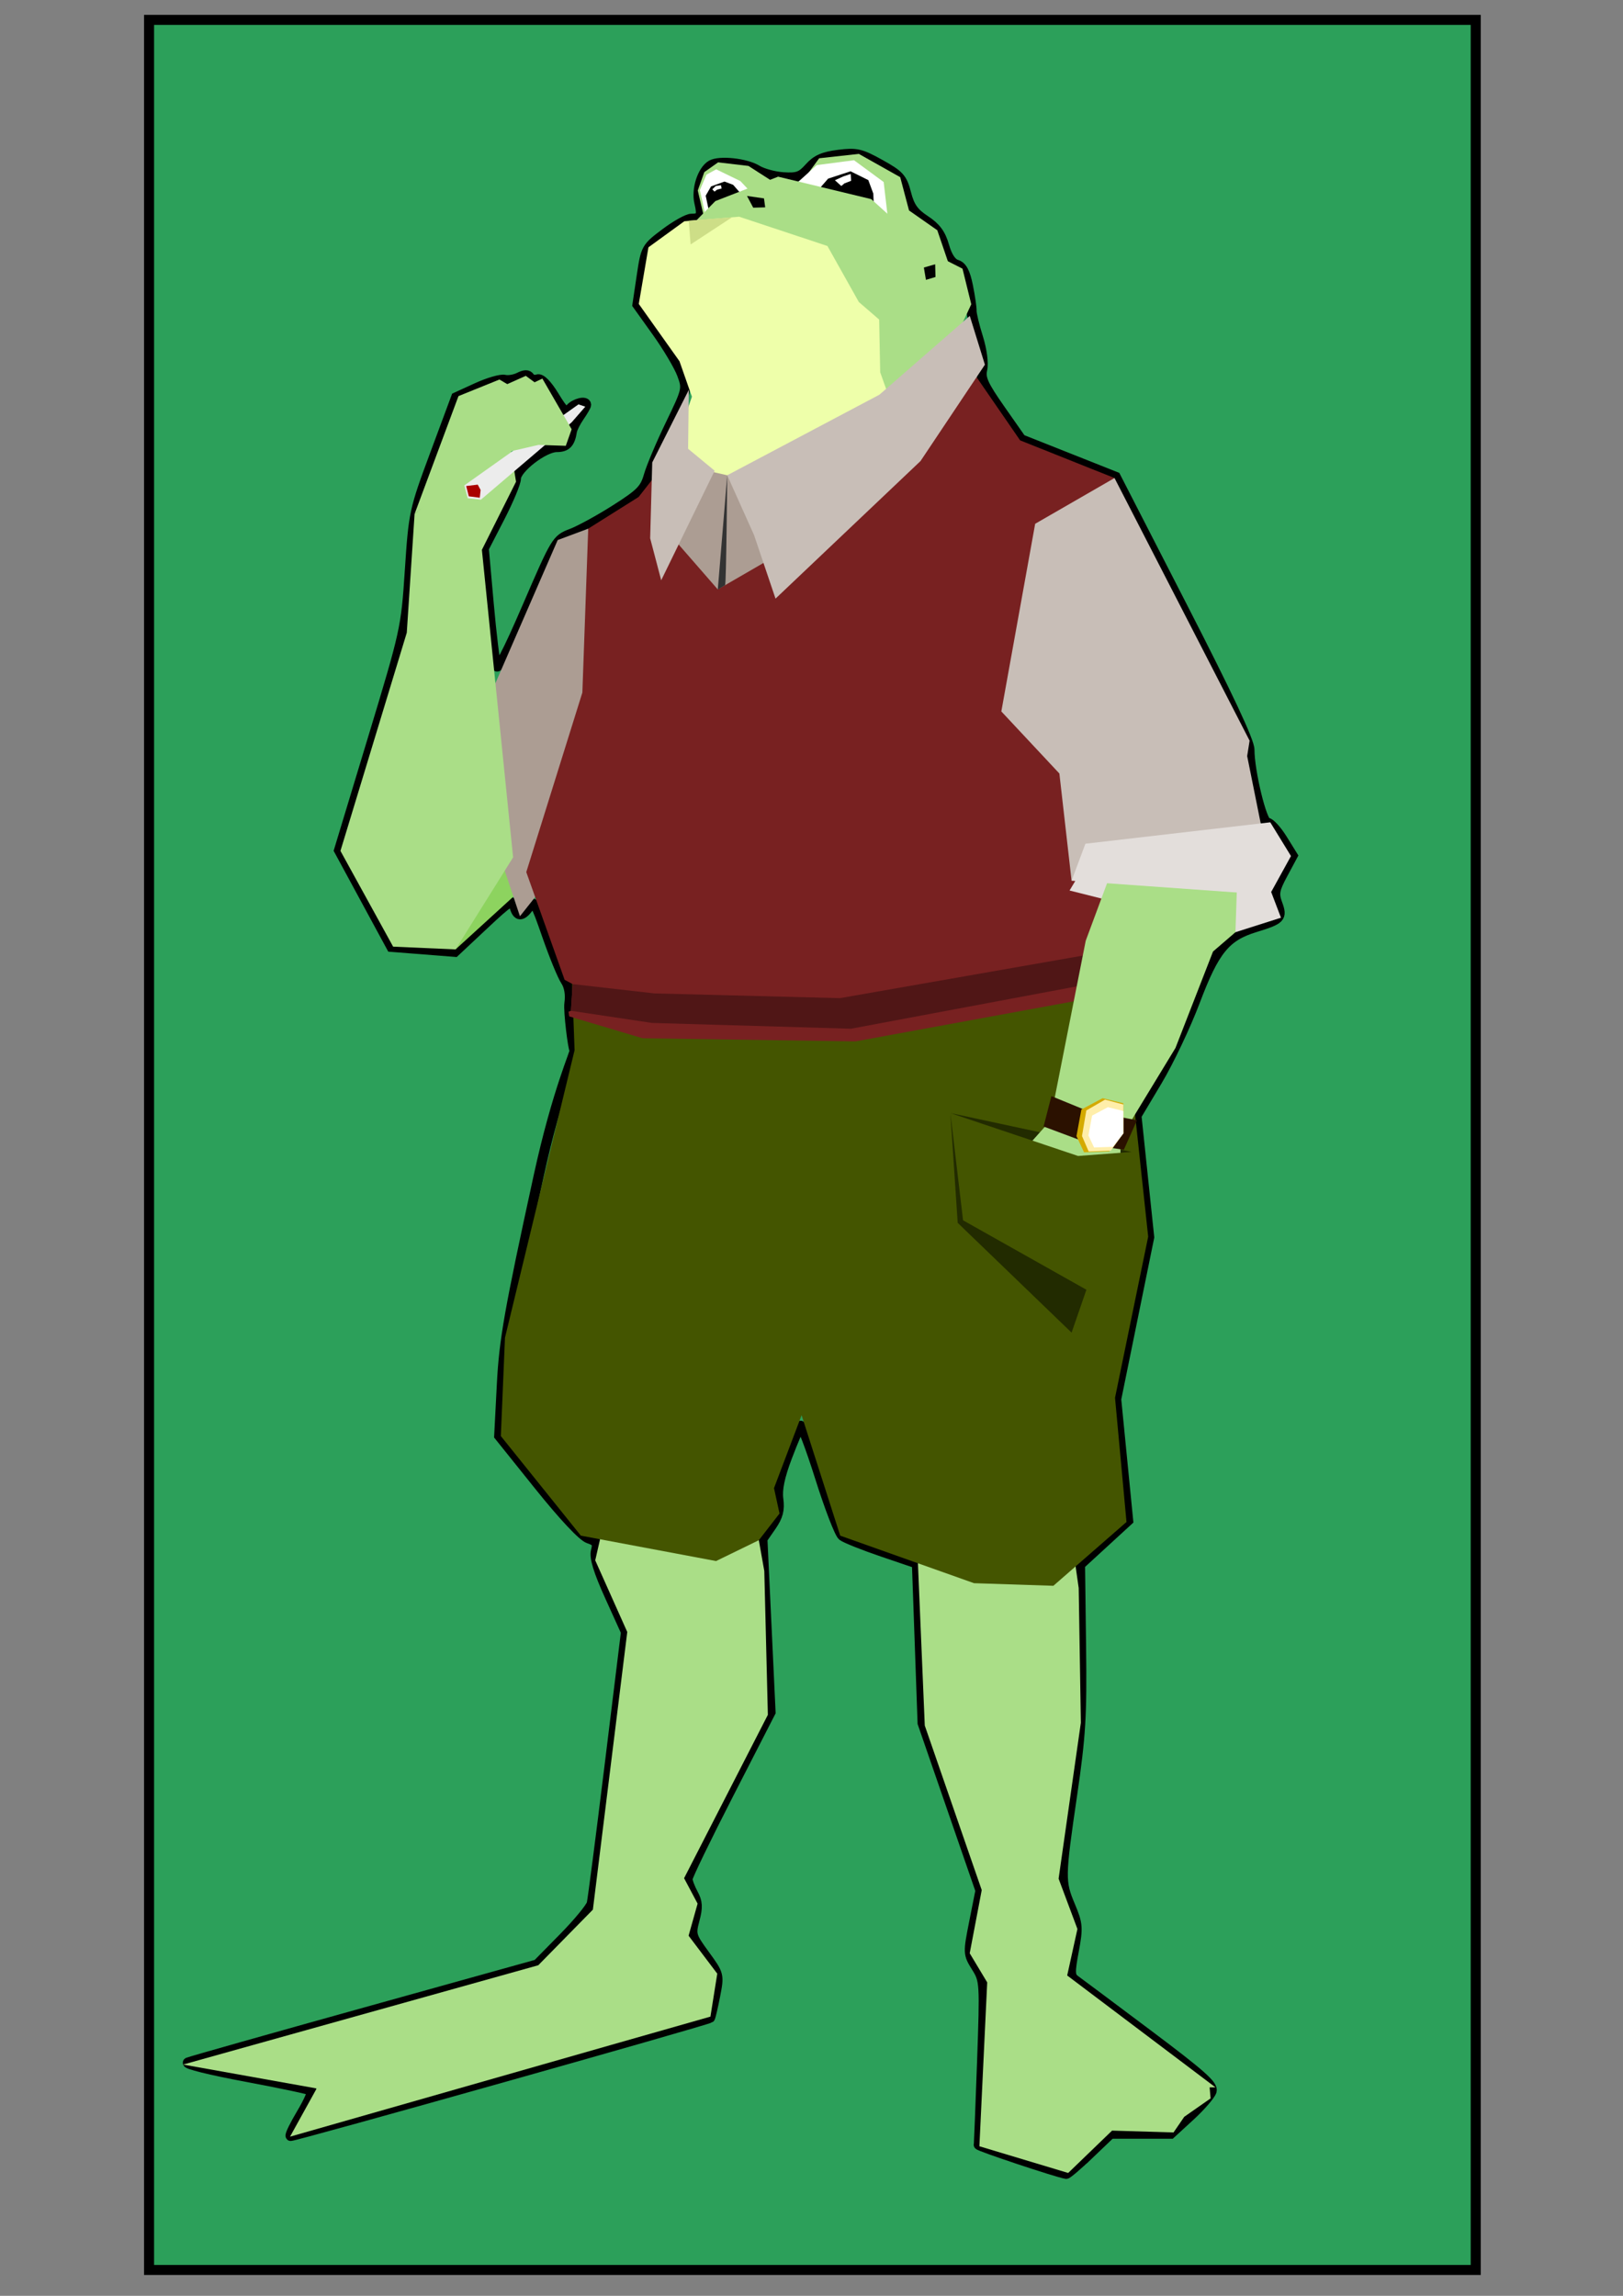 <?xml version="1.0" encoding="UTF-8" standalone="no"?>
<!-- Created with Inkscape (http://www.inkscape.org/) -->

<svg
   xmlns:dc="http://purl.org/dc/elements/1.1/"
   xmlns:cc="http://creativecommons.org/ns#"
   xmlns:rdf="http://www.w3.org/1999/02/22-rdf-syntax-ns#"
   xmlns:svg="http://www.w3.org/2000/svg"
   xmlns="http://www.w3.org/2000/svg"
   xmlns:sodipodi="http://sodipodi.sourceforge.net/DTD/sodipodi-0.dtd"
   xmlns:inkscape="http://www.inkscape.org/namespaces/inkscape"
   width="210mm"
   height="297mm"
   viewBox="0 0 210 297"
   version="1.1"
   id="svg8"
   inkscape:version="0.92.3 (2405546, 2018-03-11)"
   sodipodi:docname="Frog.svg">
  <rect x="0" y="0" width="210" height="297" fill="#808080" stroke="none"/>
  <defs
     id="defs2" />
  <sodipodi:namedview
     id="base"
     pagecolor="#ffffff"
     bordercolor="#666666"
     borderopacity="1.0"
     inkscape:pageopacity="0.0"
     inkscape:pageshadow="2"
     inkscape:zoom="0.7"
     inkscape:cx="989.71163"
     inkscape:cy="674.11186"
     inkscape:document-units="mm"
     inkscape:current-layer="layer1"
     showgrid="false"
     inkscape:window-width="1920"
     inkscape:window-height="1058"
     inkscape:window-x="-8"
     inkscape:window-y="-8"
     inkscape:window-maximized="1" />
  <g
     inkscape:label="Layer 1"
     inkscape:groupmode="layer"
     id="layer1">
    <rect
       style="opacity:1;fill:#2ca05a;fill-opacity:1;stroke:none;stroke-width:0.344;stroke-linecap:square;stroke-miterlimit:4;stroke-dasharray:none;stroke-dashoffset:0"
       id="rect922-8"
       width="171.659"
       height="291.562"
       x="19.311"
       y="2.409"
       inkscape:export-xdpi="112.43922"
       inkscape:export-ydpi="112.43922" />
    <path
       style="opacity:1;fill:none;fill-opacity:1;stroke:#000000;stroke-width:1.298;stroke-linecap:square;stroke-miterlimit:4;stroke-dasharray:none;stroke-dashoffset:0"
       d="M 19.287,148.112 V 2.569 h 85.829 85.829 V 148.112 293.655 H 105.116 19.287 Z m 121.676,130.536 2.742,-2.62 h 3.896 3.896 l 2.494,-2.292 c 1.372,-1.261 2.623,-2.708 2.781,-3.216 0.232,-0.749 -1.339,-2.144 -8.286,-7.355 -4.715,-3.537 -8.928,-6.686 -9.362,-6.996 -0.689,-0.492 -0.712,-0.98 -0.182,-3.811 0.555,-2.968 0.516,-3.463 -0.453,-5.765 -1.338,-3.177 -1.329,-3.719 0.233,-14.394 1.117,-7.635 1.272,-10.215 1.156,-19.295 l -0.134,-10.481 3.115,-2.858 3.115,-2.858 -0.774,-7.851 -0.774,-7.851 2.135,-10.475 2.135,-10.475 -0.825,-7.864 -0.825,-7.864 2.707,-4.538 c 1.489,-2.496 3.679,-7.11 4.866,-10.255 2.503,-6.628 3.946,-8.408 7.765,-9.576 3.334,-1.02 3.554,-1.252 2.89,-3.051 -0.477,-1.291 -0.377,-1.837 0.709,-3.858 l 1.265,-2.355 -1.325,-2.133 c -0.729,-1.173 -1.613,-2.133 -1.965,-2.133 -0.684,0 -2.294,-6.63 -2.293,-9.443 2.6e-4,-1.076 -2.771,-6.981 -8.654,-18.441 l -8.654,-16.859 -6.114,-2.426 -6.114,-2.426 -2.681,-3.827 c -2.215,-3.162 -2.626,-4.067 -2.36,-5.208 0.187,-0.803 -0.04,-2.532 -0.542,-4.129 -0.475,-1.511 -0.85,-3.069 -0.834,-3.462 0.016,-0.393 -0.194,-1.83 -0.467,-3.193 -0.36,-1.794 -0.771,-2.56 -1.488,-2.775 -0.641,-0.192 -1.203,-1.044 -1.59,-2.409 -0.444,-1.566 -1.083,-2.429 -2.472,-3.337 -1.45,-0.948 -2.002,-1.727 -2.445,-3.449 -0.512,-1.992 -0.866,-2.388 -3.379,-3.782 -2.527,-1.402 -3.064,-1.525 -5.373,-1.236 -1.958,0.245 -2.852,0.643 -3.777,1.679 -1.031,1.156 -1.529,1.339 -3.348,1.227 -1.175,-0.072 -2.72,-0.492 -3.433,-0.933 -1.416,-0.876 -4.852,-1.248 -5.896,-0.638 -1.164,0.679 -1.96,3.148 -1.557,4.833 0.417,1.745 0.24,2.105 -1.037,2.105 -0.473,0 -1.989,0.849 -3.37,1.886 -2.475,1.86 -2.518,1.937 -3.056,5.555 l -0.546,3.669 2.515,3.517 c 1.383,1.934 2.842,4.391 3.241,5.458 0.714,1.909 0.689,2.018 -1.49,6.53 -1.219,2.524 -2.477,5.499 -2.795,6.611 -0.504,1.763 -1.058,2.328 -4.305,4.395 -2.049,1.305 -4.609,2.706 -5.689,3.114 -1.931,0.729 -2.025,0.883 -5.685,9.366 -2.651,6.144 -3.819,8.367 -4.06,7.727 -0.186,-0.494 -0.625,-4.114 -0.976,-8.044 l -0.637,-7.146 2.075,-4.024 c 1.141,-2.213 2.079,-4.464 2.084,-5.002 0.012,-1.301 3.602,-4.075 5.274,-4.075 1.246,0 1.73,-0.501 1.969,-2.035 0.058,-0.374 0.495,-1.241 0.971,-1.926 0.476,-0.685 0.865,-1.361 0.865,-1.501 0,-0.552 -1.427,-0.213 -2.041,0.484 -0.565,0.642 -0.843,0.425 -2.108,-1.643 -0.913,-1.493 -1.711,-2.29 -2.137,-2.136 -0.374,0.135 -0.83,0.017 -1.014,-0.264 -0.237,-0.362 -0.634,-0.359 -1.365,0.01 -0.567,0.286 -1.414,0.426 -1.883,0.31 -0.469,-0.116 -2.072,0.347 -3.562,1.029 l -2.709,1.239 -2.741,7.384 c -2.684,7.23 -2.752,7.544 -3.246,15.007 -0.498,7.529 -0.558,7.797 -4.833,21.912 l -4.329,14.29 3.386,6.248 3.386,6.248 4.11,0.323 4.11,0.323 3.706,-3.473 c 3.402,-3.187 3.73,-3.385 4.003,-2.401 0.37,1.334 0.919,1.359 1.865,0.085 0.687,-0.925 0.834,-0.694 2.358,3.692 0.894,2.573 1.967,5.191 2.383,5.816 0.486,0.731 0.664,1.787 0.498,2.954 -0.142,0.999 0.483,5.971 0.673,6.05 0.19,0.079 -2.226,5.164 -4.653,16.3 -3.805,17.462 -4.46,21.165 -4.757,26.917 l -0.345,6.67 5.158,6.432 c 3.147,3.924 5.65,6.591 6.421,6.841 1.038,0.337 1.206,0.623 0.942,1.613 -0.225,0.844 0.307,2.587 1.782,5.848 l 2.102,4.645 -2.097,17.086 c -1.153,9.397 -2.203,17.515 -2.332,18.039 -0.129,0.524 -1.767,2.511 -3.639,4.415 l -3.404,3.462 -22.215,6.187 c -12.218,3.403 -22.555,6.327 -22.972,6.497 -0.417,0.171 2.943,1 7.466,1.843 4.523,0.843 8.356,1.657 8.518,1.81 0.162,0.153 -0.43,1.488 -1.315,2.968 -0.885,1.48 -1.517,2.777 -1.404,2.884 0.169,0.159 53.856,-14.957 54.264,-15.279 0.07,-0.056 0.369,-1.333 0.664,-2.838 0.532,-2.718 0.523,-2.754 -1.332,-5.296 -1.778,-2.436 -1.842,-2.656 -1.327,-4.569 0.427,-1.588 0.388,-2.288 -0.185,-3.334 -0.399,-0.728 -0.726,-1.602 -0.726,-1.942 0,-0.34 2.417,-5.33 5.372,-11.089 l 5.372,-10.471 -0.528,-11.207 -0.528,-11.207 1.156,-1.667 c 0.87,-1.256 1.094,-2.115 0.904,-3.478 -0.174,-1.254 0.176,-2.938 1.14,-5.479 0.765,-2.017 1.537,-3.825 1.716,-4.017 0.178,-0.192 1.319,2.809 2.535,6.67 1.216,3.86 2.525,7.264 2.91,7.564 0.385,0.3 2.709,1.229 5.165,2.065 l 4.466,1.52 0.367,10.322 0.367,10.322 3.744,10.831 3.744,10.831 -0.81,4.08 c -0.798,4.02 -0.794,4.106 0.29,5.839 1.074,1.717 1.091,2.01 0.729,12.244 -0.204,5.767 -0.399,10.592 -0.434,10.723 -0.049,0.186 10.17,3.591 11.314,3.769 0.148,0.023 1.504,-1.137 3.012,-2.578 z"
       id="path1059"
       inkscape:connector-curvature="0"
       sodipodi:nodetypes="cccccccccccccscscccsscccccccccscccccsscsccccccccccsccccccccscscscscscscscccscsscsscccccssscccccsccscccssccccccscccscsccccscccsscccccccscccccccccccccc" />
    <rect
       style="opacity:1;fill:#2ca05a;fill-opacity:1;stroke:none;stroke-width:0.265;stroke-linecap:square;stroke-miterlimit:4;stroke-dasharray:none;stroke-dashoffset:0"
       id="rect922"
       width="128.512"
       height="231.321"
       x="479.224"
       y="10.1"
       inkscape:export-xdpi="112.43922"
       inkscape:export-ydpi="112.43922" />
    <path
       style="fill:#8dd35f;stroke:none;stroke-width:0.265px;stroke-linecap:butt;stroke-linejoin:miter;stroke-opacity:1"
       d="m 508.895,105.634 13.817,-13.362 2.673,-18.108 -18.108,9.221 z"
       id="path892"
       inkscape:connector-curvature="0"
       sodipodi:nodetypes="ccccc"
       inkscape:export-xdpi="112.43922"
       inkscape:export-ydpi="112.43922" />
    <path
       style="fill:#aade87;fill-opacity:1;stroke:none;stroke-width:0.265px;stroke-linecap:butt;stroke-linejoin:miter;stroke-opacity:1"
       d="m 553.591,166.299 0.756,18.993 3.78,19.56 -1.417,6.331 1.984,2.079 0.945,15.214 8.599,2.74 4.252,-4.347 5.953,0.189 1.039,-1.606 2.551,-1.89 -0.095,-1.134 h 0.567 l -11.717,-11.245 -0.095,-3.307 0.378,-0.945 -2.079,-1.039 -1.134,-4.725 1.606,-16.158 -0.208,-13.828 -0.91,-6.755 -4.93,-3.324 z"
       id="path884"
       inkscape:connector-curvature="0"
       sodipodi:nodetypes="ccccccccccccccccccccccc"
       inkscape:export-xdpi="112.43922"
       inkscape:export-ydpi="112.43922" />
    <path
       style="fill:#aade87;fill-opacity:1;stroke:none;stroke-width:0.265px;stroke-linecap:butt;stroke-linejoin:miter;stroke-opacity:1"
       d="m 524.084,160.66 -1.658,7.678 3.103,7.351 -3.331,28.499 -5.29,5.708 -34.405,10.192 12.939,2.453 -2.582,4.948 31.075,-9.407 9.649,-2.914 0.662,-4.409 -2.777,-3.895 0.873,-3.293 -1.31,-2.608 8.115,-16.769 -0.345,-14.759 -0.531,-3.164 z"
       id="path886"
       inkscape:connector-curvature="0"
       sodipodi:nodetypes="cccccccccccccccccc"
       inkscape:export-xdpi="112.43922"
       inkscape:export-ydpi="112.43922" />
    <path
       style="fill:#445500;stroke:none;stroke-width:0.265px;stroke-linecap:butt;stroke-linejoin:miter;stroke-opacity:1"
       d="m 521.983,106.201 -1.843,1.512 0.283,4.819 -6.742,32.959 -0.401,10.089 7.751,10.223 13.096,2.606 4.143,-2.138 2.005,-2.74 -0.535,-2.606 2.673,-7.484 3.742,12.361 12.963,4.878 7.684,0.267 7.083,-6.548 -1.111,-12.748 3.213,-16.536 -2.835,-27.97 -9.449,-2.74 -36.758,-0.472 z"
       id="path874"
       inkscape:connector-curvature="0"
       inkscape:export-xdpi="112.43922"
       inkscape:export-ydpi="112.43922" />
    <path
       style="fill:#ac9d93;fill-opacity:1;stroke:none;stroke-width:0.265px;stroke-linecap:butt;stroke-linejoin:miter;stroke-opacity:1"
       d="m 521.746,62.45 -2.958,1.168 -8.949,21.794 5.292,16.82 10.678,-14.269 z"
       id="path878"
       inkscape:connector-curvature="0"
       inkscape:export-xdpi="112.43922"
       inkscape:export-ydpi="112.43922"
       sodipodi:nodetypes="cccccc" />
    <path
       style="fill:#aade87;fill-opacity:1;stroke:none;stroke-width:0.265px;stroke-linecap:butt;stroke-linejoin:miter;stroke-opacity:1"
       d="m 532.357,27.742 0.635,-1.888 1.336,-1.002 2.94,0.367 2.823,1.921 -1.32,1.412 -3.174,1.645 -2.639,0.267 z"
       id="path846"
       inkscape:connector-curvature="0"
       sodipodi:nodetypes="ccccccccc"
       inkscape:export-xdpi="112.43922"
       inkscape:export-ydpi="112.43922" />
    <path
       style="fill:#aade87;stroke:none;stroke-width:0.265px;stroke-linecap:butt;stroke-linejoin:miter;stroke-opacity:1"
       d="m 543.031,26.005 1.086,-1.57 3.842,-0.451 4.009,2.389 0.855,3.418 0.949,5.251 -4.076,-2.138 z"
       id="path840"
       inkscape:connector-curvature="0"
       inkscape:export-xdpi="112.43922"
       inkscape:export-ydpi="112.43922" />
    <path
       style="fill:#ffffff;stroke:none;stroke-width:0.265px;stroke-linecap:butt;stroke-linejoin:miter;stroke-opacity:1"
       d="m 541.561,27.358 2.322,-2.222 3.608,-0.501 2.873,2.238 0.518,4.711 -2.94,-0.167 z"
       id="path836"
       inkscape:connector-curvature="0"
       inkscape:export-xdpi="112.43922"
       inkscape:export-ydpi="112.43922" />
    <path
       style="fill:#ffffff;fill-opacity:1;stroke:none;stroke-width:0.265px;stroke-linecap:butt;stroke-linejoin:miter;stroke-opacity:1"
       d="m 533.05,30.223 c 0,-0.334 -0.493,-2.514 -0.493,-2.514 l 0.638,-1.592 0.949,-0.547 2.339,1.203 1.069,1.203 z"
       id="path842"
       inkscape:connector-curvature="0"
       sodipodi:nodetypes="ccccccc"
       inkscape:export-xdpi="112.43922"
       inkscape:export-ydpi="112.43922" />
    <path
       style="fill:#000000;stroke:none;stroke-width:0.265px;stroke-linecap:butt;stroke-linejoin:miter;stroke-opacity:1"
       d="m 543.983,27.742 1.002,-1.219 2.172,-0.752 1.721,0.902 0.484,1.386 0.05,1.37 -2.422,0.15 z"
       id="path838"
       inkscape:connector-curvature="0"
       inkscape:export-xdpi="112.43922"
       inkscape:export-ydpi="112.43922" />
    <path
       style="fill:#000000;fill-opacity:1;stroke:none;stroke-width:0.265px;stroke-linecap:butt;stroke-linejoin:miter;stroke-opacity:1"
       d="m 533.409,29.696 -0.284,-1.42 0.518,-0.952 1.303,-0.501 0.835,0.334 0.418,1.921 z"
       id="path844"
       inkscape:connector-curvature="0"
       inkscape:export-xdpi="112.43922"
       inkscape:export-ydpi="112.43922" />
    <path
       style="fill:#aade87;fill-opacity:1;stroke:none;stroke-width:0.265px;stroke-linecap:butt;stroke-linejoin:miter;stroke-opacity:1"
       d="m 531.522,31.567 2.539,-2.74 6.08,-2.506 9.02,2.305 3.174,3.04 0.033,1.069 5.679,4.209 0.802,2.472 -0.267,8.619 2.205,2.405 -8.352,8.686 -4.143,-17.205 -5.813,-7.884 z"
       id="path828"
       inkscape:connector-curvature="0"
       inkscape:export-xdpi="112.43922"
       inkscape:export-ydpi="112.43922" />
    <path
       style="fill:#000000;fill-opacity:1;stroke:none;stroke-width:0.265px;stroke-linecap:butt;stroke-linejoin:miter;stroke-opacity:1"
       d="m 551.429,36.748 0.224,-1.5 1.193,-1.37 -0.402,1.606 z"
       id="path830"
       inkscape:connector-curvature="0"
       inkscape:export-xdpi="112.43922"
       inkscape:export-ydpi="112.43922" />
    <path
       style="fill:#000000;fill-opacity:1;stroke:none;stroke-width:0.265px;stroke-linecap:butt;stroke-linejoin:miter;stroke-opacity:1"
       d="m 537.126,28.302 0.601,1.203 1.161,-0.033 -0.117,-0.919 z"
       id="path832"
       inkscape:connector-curvature="0"
       inkscape:export-xdpi="112.43922"
       inkscape:export-ydpi="112.43922" />
    <path
       style="fill:#eeffaa;stroke:none;stroke-width:0.265px;stroke-linecap:butt;stroke-linejoin:miter;stroke-opacity:1"
       d="m 529.684,70.121 1.971,-10.991 -1.771,-4.343 1.904,-5.88 -1.203,-3.642 -3.942,-5.88 0.935,-5.813 3.474,-2.673 5.312,-0.468 8.553,3.007 3.04,5.746 1.971,1.804 0.1,5.412 3.976,11.827 -6.214,14.199 -13.196,3.14 z"
       id="path826"
       inkscape:connector-curvature="0"
       inkscape:export-xdpi="112.43922"
       inkscape:export-ydpi="112.43922" />
    <path
       style="fill:#782121;stroke:none;stroke-width:0.265px;stroke-linecap:butt;stroke-linejoin:miter;stroke-opacity:1"
       d="m 557.465,43.976 6.117,9.408 9.144,3.869 -6.325,24.494 5.813,12.294 -1.403,14.098 -28.665,6.615 h -8.619 l -11.693,-5.479 -4.677,-14.833 4.023,-15.172 0.567,-16.82 4.885,-3.255 3.253,-4.409 3.857,7.929 z"
       id="path856"
       inkscape:connector-curvature="0"
       sodipodi:nodetypes="cccccccccccccccc"
       inkscape:export-xdpi="112.43922"
       inkscape:export-ydpi="112.43922" />
    <path
       style="fill:#ac9d93;stroke:none;stroke-width:0.265px;stroke-linecap:butt;stroke-linejoin:miter;stroke-opacity:1"
       d="m 532.535,56.324 2.677,0.646 6.41,-1.781 0.735,8.553 -6.325,5.612 -6.514,-6.478 z"
       id="path894"
       inkscape:connector-curvature="0"
       sodipodi:nodetypes="ccccccc"
       inkscape:export-xdpi="112.43922"
       inkscape:export-ydpi="112.43922" />
    <path
       style="fill:#241c1c;stroke:none;stroke-width:0.265px;stroke-linecap:butt;stroke-linejoin:miter;stroke-opacity:1"
       d="m 531.054,61.902 1.57,8.452 2.472,-0.167 1.236,0.601 2.572,-8.219 -0.468,-2.572 -3.575,0.635 -3.942,-0.735 z"
       id="path852"
       inkscape:connector-curvature="0"
       inkscape:export-xdpi="112.43922"
       inkscape:export-ydpi="112.43922" />
    <path
       style="fill:#241c1c;stroke:none;stroke-width:0.265px;stroke-linecap:butt;stroke-linejoin:miter;stroke-opacity:1"
       d="m 533.159,69.486 0.067,22.417 -1.537,11.058 5.446,5.746 4.978,-6.548 -2.606,-13.13 -3.474,-19.678 z"
       id="path854"
       inkscape:connector-curvature="0"
       inkscape:export-xdpi="112.43922"
       inkscape:export-ydpi="112.43922" />
    <path
       style="fill:#c8beb7;fill-opacity:1;stroke:none;stroke-width:0.265px;stroke-linecap:butt;stroke-linejoin:miter;stroke-opacity:1"
       d="m 565.041,61.466 7.685,-4.214 13.087,24.19 -0.236,1.417 1.89,8.93 -18.096,1.937 -0.803,0.614 -1.181,-9.875 -5.622,-5.717 0.236,-5.953 -1.276,-2.599 z"
       id="path858"
       inkscape:connector-curvature="0"
       sodipodi:nodetypes="cccccccccccc"
       inkscape:export-xdpi="112.43922"
       inkscape:export-ydpi="112.43922" />
    <path
       style="fill:#e3dedb;stroke:none;stroke-width:0.265px;stroke-linecap:butt;stroke-linejoin:miter;stroke-opacity:1"
       d="m 568.372,95.244 1.37,-2.172 17.707,1.169 1.403,3.508 -4.41,1.336 z"
       id="path860"
       inkscape:connector-curvature="0"
       inkscape:export-xdpi="112.43922"
       inkscape:export-ydpi="112.43922" />
    <path
       style="fill:#aade87;fill-opacity:1;stroke:none;stroke-width:0.265px;stroke-linecap:butt;stroke-linejoin:miter;stroke-opacity:1"
       d="m 572.214,94.042 -2.275,5.828 -5.15,21.119 4.772,2.032 2.032,0.331 7.04,-13.607 3.638,-8.882 2.171,-1.776 0.144,-4.083 z"
       id="path864"
       inkscape:connector-curvature="0"
       inkscape:export-xdpi="112.43922"
       inkscape:export-ydpi="112.43922" />
    <path
       style="fill:#aade87;fill-opacity:1;stroke:none;stroke-width:0.265px;stroke-linecap:butt;stroke-linejoin:miter;stroke-opacity:1"
       d="m 564.788,120.989 -3.449,4.089 -1.181,6.116 6.355,5.528 5.197,-7.701 -0.024,-6.331 z"
       id="path870"
       inkscape:connector-curvature="0"
       inkscape:export-xdpi="112.43922"
       inkscape:export-ydpi="112.43922" />
    <path
       style="fill:#668000;stroke:none;stroke-width:0.265px;stroke-linecap:butt;stroke-linejoin:miter;stroke-opacity:1"
       d="m 556.827,122.43 17.552,3.992 -5.811,18.544 -11.032,-11.268 z"
       id="path872"
       inkscape:connector-curvature="0"
       inkscape:export-xdpi="112.43922"
       inkscape:export-ydpi="112.43922" />
    <path
       style="fill:none;stroke:none;stroke-width:0.265px;stroke-linecap:butt;stroke-linejoin:miter;stroke-opacity:1"
       d="m 532.519,119.619 -0.189,13.607 6.048,5.197"
       id="path876"
       inkscape:connector-curvature="0"
       inkscape:export-xdpi="112.43922"
       inkscape:export-ydpi="112.43922" />
    <path
       style="fill:#aade87;fill-opacity:1;stroke:none;stroke-width:0.265px;stroke-linecap:butt;stroke-linejoin:miter;stroke-opacity:1"
       d="m 502.848,105.35 6.048,0.283 5.575,-9.449 -3.024,-31.561 3.307,-6.993 -0.709,-4.63 -9.119,7.937 -0.756,12.19 -6.426,22.395 z"
       id="path880"
       inkscape:connector-curvature="0"
       sodipodi:nodetypes="cccccccccc"
       inkscape:export-xdpi="112.43922"
       inkscape:export-ydpi="112.43922" />
    <path
       style="fill:#c8beb7;fill-opacity:1;stroke:none;stroke-width:0.265px;stroke-linecap:butt;stroke-linejoin:miter;stroke-opacity:1"
       d="m 535.212,56.969 2.599,6.142 1.843,7.512 20.518,-25.003 -1.465,-5.008 -10.029,7.238 z"
       id="path848"
       inkscape:connector-curvature="0"
       sodipodi:nodetypes="ccccccc"
       inkscape:export-xdpi="112.43922"
       inkscape:export-ydpi="112.43922" />
    <path
       style="fill:#c8beb7;fill-opacity:1;stroke:none;stroke-width:0.265px;stroke-linecap:butt;stroke-linejoin:miter;stroke-opacity:1"
       d="m 531.488,48.205 -3.541,7.45 -0.2,7.784 1.069,4.31 5.177,-11.245 -4.108,-1.717 z"
       id="path850"
       inkscape:connector-curvature="0"
       sodipodi:nodetypes="ccccccc"
       inkscape:export-xdpi="112.43922"
       inkscape:export-ydpi="112.43922" />
    <path
       style="fill:#2b1100;stroke:none;stroke-width:0.265px;stroke-linecap:butt;stroke-linejoin:miter;stroke-opacity:1"
       d="m 564.623,119.524 4.111,0.709 4.181,1.772 -1.276,3.024 -2.882,-0.449 -4.89,-1.937 z"
       id="path866"
       inkscape:connector-curvature="0"
       inkscape:export-xdpi="112.43922"
       inkscape:export-ydpi="112.43922" />
    <path
       style="fill:#e3dbdb;stroke:none;stroke-width:0.265px;stroke-linecap:butt;stroke-linejoin:miter;stroke-opacity:1"
       d="m 567.789,125.289 -1.323,-2.268 3.118,-3.284 2.008,0.52 v 3.095 l -1.701,2.48 z"
       id="path868"
       inkscape:connector-curvature="0"
       inkscape:export-xdpi="112.43922"
       inkscape:export-ydpi="112.43922" />
    <path
       style="fill:#ececec;stroke:none;stroke-width:0.265px;stroke-linecap:butt;stroke-linejoin:miter;stroke-opacity:1"
       d="m 509.746,58.009 11.056,-8.315 0.661,0.236 -1.323,1.606 -8.788,7.938 -1.276,-0.142 z"
       id="path888"
       inkscape:connector-curvature="0"
       inkscape:export-xdpi="112.43922"
       inkscape:export-ydpi="112.43922" />
    <path
       style="fill:#aade87;fill-opacity:1;stroke:none;stroke-width:0.265px;stroke-linecap:butt;stroke-linejoin:miter;stroke-opacity:1"
       d="m 504.926,60.938 4.252,-12.095 3.969,-1.701 0.756,0.472 1.795,-0.85 0.85,0.661 0.756,-0.378 2.835,5.197 -0.567,1.701 -2.646,-0.094 -4.441,1.087 z"
       id="path882"
       inkscape:connector-curvature="0"
       sodipodi:nodetypes="cccccccccccc"
       inkscape:export-xdpi="112.43922"
       inkscape:export-ydpi="112.43922" />
    <path
       style="fill:#aa0000;stroke:none;stroke-width:0.265px;stroke-linecap:butt;stroke-linejoin:miter;stroke-opacity:1"
       d="m 509.925,58.073 1.121,-0.142 0.276,0.549 -0.083,0.793 -1.063,-0.142 z"
       id="path890"
       inkscape:connector-curvature="0"
       sodipodi:nodetypes="cccccc"
       inkscape:export-xdpi="112.43922"
       inkscape:export-ydpi="112.43922" />
    <path
       style="fill:#e3dedb;stroke:none;stroke-width:0.265px;stroke-linecap:butt;stroke-linejoin:miter;stroke-opacity:1"
       d="m 568.568,94.342 1.34,-3.407 17.907,-1.971 2.005,3.107 -2.071,3.575 z"
       id="path862"
       inkscape:connector-curvature="0"
       sodipodi:nodetypes="cccccc"
       inkscape:export-xdpi="112.43922"
       inkscape:export-ydpi="112.43922" />
    <path
       style="fill:#222b00;stroke:none;stroke-width:0.265px;stroke-linecap:butt;stroke-linejoin:miter;stroke-opacity:1"
       d="m 534.881,121.792 -0.283,10.583 7.938,5.764 -7.182,-6.048 z"
       id="path896"
       inkscape:connector-curvature="0"
       inkscape:export-xdpi="112.43922"
       inkscape:export-ydpi="112.43922" />
    <path
       style="fill:#222b00;stroke:none;stroke-width:0.265px;stroke-linecap:butt;stroke-linejoin:miter;stroke-opacity:1"
       d="m 556.827,122.43 0.709,11.268 9.209,9.406 1.823,1.862 1.435,-4.402 -11.948,-7.126 z"
       id="path896-9"
       inkscape:connector-curvature="0"
       sodipodi:nodetypes="ccccccc"
       inkscape:export-xdpi="112.43922"
       inkscape:export-ydpi="112.43922" />
    <path
       style="fill:#8dd35f;stroke:none;stroke-width:0.343px;stroke-linecap:butt;stroke-linejoin:miter;stroke-opacity:1"
       d="M 58.944,122.821 77.401,105.979 80.971,83.156 56.784,94.778 Z"
       id="path892-5"
       inkscape:connector-curvature="0"
       sodipodi:nodetypes="ccccc"
       inkscape:export-xdpi="112.43922"
       inkscape:export-ydpi="112.43922" />
    <path
       style="fill:#aade87;fill-opacity:1;stroke:none;stroke-width:0.343px;stroke-linecap:butt;stroke-linejoin:miter;stroke-opacity:1"
       d="m 118.646,199.285 1.01,23.94 7.369,21.285 -1.554,8.177 2.263,3.767 -1.01,21.2 11.486,3.454 5.68,-5.479 7.952,0.238 1.388,-2.025 3.408,-2.382 -0.126,-1.429 h 0.757 l -19.185,-14.471 1.325,-6.015 -2.436,-6.51 2.878,-20.169 -0.278,-17.429 -1.215,-8.515 -6.585,-4.189 z"
       id="path884-5"
       inkscape:connector-curvature="0"
       sodipodi:nodetypes="ccccccccccccccccccccc"
       inkscape:export-xdpi="112.43922"
       inkscape:export-ydpi="112.43922" />
    <path
       style="fill:#aade87;fill-opacity:1;stroke:none;stroke-width:0.343px;stroke-linecap:butt;stroke-linejoin:miter;stroke-opacity:1"
       d="m 79.232,192.177 -2.215,9.678 4.144,9.266 -4.449,35.921 -7.066,7.195 -45.956,12.846 17.284,3.092 -3.449,6.237 41.508,-11.857 12.889,-3.673 0.884,-5.558 -3.71,-4.909 1.166,-4.151 -1.749,-3.288 10.84,-21.135 -0.461,-18.603 -0.709,-3.988 z"
       id="path886-5"
       inkscape:connector-curvature="0"
       sodipodi:nodetypes="cccccccccccccccccc"
       inkscape:export-xdpi="112.43922"
       inkscape:export-ydpi="112.43922" />
    <path
       style="fill:#445500;stroke:none;stroke-width:0.343px;stroke-linecap:butt;stroke-linejoin:miter;stroke-opacity:1"
       d="m 76.426,123.536 -2.461,1.906 0.379,10.421 -9.005,37.196 -0.535,12.717 10.353,12.885 17.493,3.285 5.534,-2.695 2.678,-3.453 -0.714,-3.284 3.57,-9.432 4.998,15.58 17.315,6.148 10.264,0.337 9.461,-8.253 -1.484,-16.068 4.291,-20.843 -3.787,-35.254 -12.622,-3.454 -49.099,-0.596 z"
       id="path874-7"
       inkscape:connector-curvature="0"
       inkscape:export-xdpi="112.43922"
       inkscape:export-ydpi="112.43922"
       sodipodi:nodetypes="ccccccccccccccccccccc" />
    <path
       style="fill:#ac9d93;fill-opacity:1;stroke:none;stroke-width:0.343px;stroke-linecap:butt;stroke-linejoin:miter;stroke-opacity:1"
       d="M 76.11,68.391 72.16,69.864 60.207,97.333 67.275,118.533 81.538,100.549 Z"
       id="path878-8"
       inkscape:connector-curvature="0"
       inkscape:export-xdpi="112.43922"
       inkscape:export-ydpi="112.43922"
       sodipodi:nodetypes="cccccc" />
    <path
       style="fill:#aade87;fill-opacity:1;stroke:none;stroke-width:0.343px;stroke-linecap:butt;stroke-linejoin:miter;stroke-opacity:1"
       d="m 90.283,24.645 0.848,-2.379 1.785,-1.263 3.927,0.463 3.771,2.421 -1.763,1.779 -4.239,2.074 -3.525,0.337 z"
       id="path846-0"
       inkscape:connector-curvature="0"
       sodipodi:nodetypes="ccccccccc"
       inkscape:export-xdpi="112.43922"
       inkscape:export-ydpi="112.43922" />
    <path
       style="fill:#aade87;stroke:none;stroke-width:0.343px;stroke-linecap:butt;stroke-linejoin:miter;stroke-opacity:1"
       d="m 104.541,22.455 1.45,-1.979 5.132,-0.568 5.355,3.011 1.142,4.308 3.657,2.559 1.586,4.656 -9.42,-3.29 z"
       id="path840-5"
       inkscape:connector-curvature="0"
       inkscape:export-xdpi="112.43922"
       inkscape:export-ydpi="112.43922"
       sodipodi:nodetypes="ccccccccc" />
    <path
       style="fill:#ffffff;stroke:none;stroke-width:0.343px;stroke-linecap:butt;stroke-linejoin:miter;stroke-opacity:1"
       d="m 102.578,24.16 3.101,-2.8 4.82,-0.632 3.838,2.821 0.692,5.937 -3.927,-0.211 z"
       id="path836-5"
       inkscape:connector-curvature="0"
       inkscape:export-xdpi="112.43922"
       inkscape:export-ydpi="112.43922" />
    <path
       style="fill:#ffffff;fill-opacity:1;stroke:none;stroke-width:0.343px;stroke-linecap:butt;stroke-linejoin:miter;stroke-opacity:1"
       d="m 91.209,27.771 c 0,-0.421 -0.658,-3.169 -0.658,-3.169 l 0.852,-2.006 1.267,-0.689 3.124,1.516 1.428,1.516 z"
       id="path842-1"
       inkscape:connector-curvature="0"
       sodipodi:nodetypes="ccccccc"
       inkscape:export-xdpi="112.43922"
       inkscape:export-ydpi="112.43922" />
    <path
       style="fill:#000000;stroke:none;stroke-width:0.343px;stroke-linecap:butt;stroke-linejoin:miter;stroke-opacity:1"
       d="m 105.813,24.645 1.339,-1.537 2.901,-0.947 2.298,1.137 0.647,1.748 0.067,1.726 -3.235,0.189 z"
       id="path838-1"
       inkscape:connector-curvature="0"
       inkscape:export-xdpi="112.43922"
       inkscape:export-ydpi="112.43922" />
    <path
       style="fill:#000000;fill-opacity:1;stroke:none;stroke-width:0.343px;stroke-linecap:butt;stroke-linejoin:miter;stroke-opacity:1"
       d="m 91.689,27.108 -0.379,-1.79 0.692,-1.2 1.74,-0.632 1.116,0.421 1.142,1.305 z"
       id="path844-3"
       inkscape:connector-curvature="0"
       inkscape:export-xdpi="112.43922"
       inkscape:export-ydpi="112.43922"
       sodipodi:nodetypes="ccccccc" />
    <path
       style="fill:#aade87;fill-opacity:1;stroke:none;stroke-width:0.343px;stroke-linecap:butt;stroke-linejoin:miter;stroke-opacity:1"
       d="m 89.168,29.466 3.392,-3.453 8.122,-3.158 12.049,2.906 4.239,3.832 0.045,1.347 7.523,3.817 1.134,4.605 -1.783,3.832 -0.783,6.734 3.513,4.223 -9.515,10.055 -5.534,-21.686 -7.765,-9.938 z"
       id="path828-3"
       inkscape:connector-curvature="0"
       inkscape:export-xdpi="112.43922"
       inkscape:export-ydpi="112.43922"
       sodipodi:nodetypes="ccccccccccccccc" />
    <path
       style="fill:#000000;fill-opacity:1;stroke:none;stroke-width:0.343px;stroke-linecap:butt;stroke-linejoin:miter;stroke-opacity:1"
       d="m 119.808,36.203 -0.268,-1.593 1.46,-0.422 0.044,1.646 z"
       id="path830-3"
       inkscape:connector-curvature="0"
       inkscape:export-xdpi="112.43922"
       inkscape:export-ydpi="112.43922"
       sodipodi:nodetypes="ccccc" />
    <path
       style="fill:#000000;fill-opacity:1;stroke:none;stroke-width:0.343px;stroke-linecap:butt;stroke-linejoin:miter;stroke-opacity:1"
       d="m 96.654,25.35 0.803,1.516 1.551,-0.042 -0.156,-1.158 z"
       id="path832-1"
       inkscape:connector-curvature="0"
       inkscape:export-xdpi="112.43922"
       inkscape:export-ydpi="112.43922" />
    <path
       style="fill:#eeffaa;stroke:none;stroke-width:0.343px;stroke-linecap:butt;stroke-linejoin:miter;stroke-opacity:1"
       d="m 86.713,78.06 2.633,-13.854 -2.365,-5.474 2.544,-7.411 -1.607,-4.59 -5.266,-7.411 1.25,-7.327 4.641,-3.369 7.095,-0.59 11.424,3.79 4.061,7.243 2.633,2.274 0.134,6.822 5.31,14.907 -8.3,17.896 -17.627,3.958 z"
       id="path826-5"
       inkscape:connector-curvature="0"
       inkscape:export-xdpi="112.43922"
       inkscape:export-ydpi="112.43922" />
    <path
       style="fill:#782121;stroke:none;stroke-width:0.343px;stroke-linecap:butt;stroke-linejoin:miter;stroke-opacity:1"
       d="m 123.821,45.107 8.171,11.858 12.213,4.876 -8.449,30.873 7.765,15.496 0.089,20.465 -32.902,6.043 -27.557,-0.401 -9.503,-2.832 -0.091,-0.613 0.312,-0.109 0.224,-3.455 -1.038,-0.554 -4.96,-13.936 7.257,-23.228 0.757,-21.2 6.526,-4.102 4.345,-5.557 5.152,9.994 z"
       id="path856-2"
       inkscape:connector-curvature="0"
       sodipodi:nodetypes="cccccccccccccccccccc"
       inkscape:export-xdpi="112.43922"
       inkscape:export-ydpi="112.43922" />
    <path
       style="fill:#ac9d93;stroke:none;stroke-width:0.343px;stroke-linecap:butt;stroke-linejoin:miter;stroke-opacity:1"
       d="m 90.52,60.67 3.576,0.814 8.562,-2.245 0.982,10.78 -10.769,6.231 -6.38,-7.323 z"
       id="path894-3"
       inkscape:connector-curvature="0"
       sodipodi:nodetypes="ccccccc"
       inkscape:export-xdpi="112.43922"
       inkscape:export-ydpi="112.43922" />
    <path
       style="fill:#c8beb7;fill-opacity:1;stroke:none;stroke-width:0.362px;stroke-linecap:butt;stroke-linejoin:miter;stroke-opacity:1"
       d="m 133.941,67.759 10.265,-5.918 17.481,33.977 -0.316,1.991 2.524,12.542 -24.171,2.721 -1.073,0.863 -1.578,-13.87 -7.51,-8.03 z"
       id="path858-5"
       inkscape:connector-curvature="0"
       sodipodi:nodetypes="cccccccccc"
       inkscape:export-xdpi="112.43922"
       inkscape:export-ydpi="112.43922" />
    <path
       style="fill:#e3dedb;stroke:none;stroke-width:0.362px;stroke-linecap:butt;stroke-linejoin:miter;stroke-opacity:1"
       d="m 138.389,115.202 1.83,-3.05 23.651,1.642 1.874,4.927 -5.891,1.877 z"
       id="path860-0"
       inkscape:connector-curvature="0"
       inkscape:export-xdpi="112.43922"
       inkscape:export-ydpi="112.43922" />
    <path
       style="fill:#501616;stroke:none;stroke-width:0.343px;stroke-linecap:butt;stroke-linejoin:miter;stroke-opacity:1"
       d="m 74.093,127.309 10.596,1.207 23.997,0.61 37.152,-6.508 0.576,3.656 -36.296,6.807 -25.738,-0.746 -10.51,-1.572 z"
       id="path975"
       inkscape:connector-curvature="0"
       sodipodi:nodetypes="ccccccccc" />
    <path
       style="fill:#aade87;fill-opacity:1;stroke:none;stroke-width:0.362px;stroke-linecap:butt;stroke-linejoin:miter;stroke-opacity:1"
       d="m 143.521,113.513 -3.039,8.186 -4.254,21.533 4.57,3.511 4.171,0.538 7.126,-11.712 4.859,-12.476 2.9,-2.494 0.192,-5.735 z"
       id="path864-0"
       inkscape:connector-curvature="0"
       inkscape:export-xdpi="112.43922"
       inkscape:export-ydpi="112.43922"
       sodipodi:nodetypes="cccccccccc" />
    <path
       style="fill:#222b00;fill-opacity:1;stroke:none;stroke-width:0.343px;stroke-linecap:butt;stroke-linejoin:miter;stroke-opacity:1"
       d="m 122.969,143.991 23.445,5.032 -1.97,3.763 z"
       id="path973"
       inkscape:connector-curvature="0"
       sodipodi:nodetypes="cccc" />
    <path
       style="fill:#aade87;fill-opacity:1;stroke:none;stroke-width:0.343px;stroke-linecap:butt;stroke-linejoin:miter;stroke-opacity:1"
       d="m 135.755,145.137 -4.607,5.154 -1.577,7.709 8.488,6.967 6.942,-9.707 -0.032,-7.98 z"
       id="path870-5"
       inkscape:connector-curvature="0"
       inkscape:export-xdpi="112.43922"
       inkscape:export-ydpi="112.43922" />
    <path
       style="fill:#445500;fill-opacity:1;stroke:none;stroke-width:0.343px;stroke-linecap:butt;stroke-linejoin:miter;stroke-opacity:1"
       d="m 122.969,143.991 16.522,5.553 6.924,-0.521 -1.224,14.524 -6.538,8.85 -14.736,-14.203 z"
       id="path872-3"
       inkscape:connector-curvature="0"
       inkscape:export-xdpi="112.43922"
       inkscape:export-ydpi="112.43922"
       sodipodi:nodetypes="ccccccc" />
    <path
       style="fill:none;stroke:none;stroke-width:0.343px;stroke-linecap:butt;stroke-linejoin:miter;stroke-opacity:1"
       d="m 90.499,140.448 -0.252,17.151 8.078,6.551"
       id="path876-9"
       inkscape:connector-curvature="0"
       inkscape:export-xdpi="112.43922"
       inkscape:export-ydpi="112.43922" />
    <path
       style="fill:#aade87;fill-opacity:1;stroke:none;stroke-width:0.343px;stroke-linecap:butt;stroke-linejoin:miter;stroke-opacity:1"
       d="m 50.866,122.464 8.078,0.357 7.447,-11.91 L 62.352,71.131 66.77,62.317 65.823,56.481 53.643,66.486 52.633,81.85 44.051,110.077 Z"
       id="path880-0"
       inkscape:connector-curvature="0"
       sodipodi:nodetypes="cccccccccc"
       inkscape:export-xdpi="112.43922"
       inkscape:export-ydpi="112.43922" />
    <path
       style="fill:#333333;stroke:none;stroke-width:0.343px;stroke-linecap:butt;stroke-linejoin:miter;stroke-opacity:1"
       d="m 94.097,61.483 -1.223,14.79 0.947,-0.575 c 0.15,-0.091 0.276,-14.215 0.276,-14.215 z"
       id="path1057"
       inkscape:connector-curvature="0"
       sodipodi:nodetypes="ccsc" />
    <path
       style="fill:#c8beb7;fill-opacity:1;stroke:none;stroke-width:0.343px;stroke-linecap:butt;stroke-linejoin:miter;stroke-opacity:1"
       d="m 94.097,61.483 3.471,7.742 2.777,8.218 18.762,-17.799 8.329,-12.465 -1.956,-6.312 -11.692,10.194 z"
       id="path848-1"
       inkscape:connector-curvature="0"
       sodipodi:nodetypes="cccccccc"
       inkscape:export-xdpi="112.43922"
       inkscape:export-ydpi="112.43922" />
    <path
       style="fill:#c8beb7;fill-opacity:1;stroke:none;stroke-width:0.343px;stroke-linecap:butt;stroke-linejoin:miter;stroke-opacity:1"
       d="m 89.123,50.436 -4.73,9.39 -0.268,9.811 1.428,5.432 6.916,-14.174 -3.435,-2.838 z"
       id="path850-7"
       inkscape:connector-curvature="0"
       sodipodi:nodetypes="ccccccc"
       inkscape:export-xdpi="112.43922"
       inkscape:export-ydpi="112.43922" />
    <path
       style="fill:#2b1100;stroke:none;stroke-width:0.343px;stroke-linecap:butt;stroke-linejoin:miter;stroke-opacity:1"
       d="m 136.039,141.802 4.52,1.852 6.556,1.274 -1.704,3.811 -3.85,-0.566 -6.532,-2.442 z"
       id="path866-1"
       inkscape:connector-curvature="0"
       inkscape:export-xdpi="112.43922"
       inkscape:export-ydpi="112.43922"
       sodipodi:nodetypes="ccccccc" />
    <path
       style="fill:#d4aa00;stroke:none;stroke-width:0.343px;stroke-linecap:butt;stroke-linejoin:miter;stroke-opacity:1"
       d="m 140.267,149.068 -0.982,-2.091 0.634,-3.447 2.745,-1.459 2.682,0.655 v 3.901 l -1.83,2.322 z"
       id="path868-3"
       inkscape:connector-curvature="0"
       inkscape:export-xdpi="112.43922"
       inkscape:export-ydpi="112.43922"
       sodipodi:nodetypes="cccccccc" />
    <path
       style="fill:#ececec;stroke:none;stroke-width:0.343px;stroke-linecap:butt;stroke-linejoin:miter;stroke-opacity:1"
       d="m 60.08,62.794 14.768,-10.481 0.884,0.298 -1.767,2.025 -11.738,10.005 -1.704,-0.179 z"
       id="path888-8"
       inkscape:connector-curvature="0"
       inkscape:export-xdpi="112.43922"
       inkscape:export-ydpi="112.43922" />
    <path
       style="fill:#aade87;fill-opacity:1;stroke:none;stroke-width:0.343px;stroke-linecap:butt;stroke-linejoin:miter;stroke-opacity:1"
       d="m 53.643,66.486 5.68,-15.245 5.301,-2.144 1.01,0.596 2.398,-1.072 1.136,0.834 1.01,-0.476 3.787,6.551 -0.757,2.144 -3.534,-0.119 -5.932,1.37 z"
       id="path882-6"
       inkscape:connector-curvature="0"
       sodipodi:nodetypes="cccccccccccc"
       inkscape:export-xdpi="112.43922"
       inkscape:export-ydpi="112.43922" />
    <path
       style="fill:#aa0000;stroke:none;stroke-width:0.343px;stroke-linecap:butt;stroke-linejoin:miter;stroke-opacity:1"
       d="m 60.32,62.875 1.497,-0.179 0.369,0.692 -0.11,0.999 -1.42,-0.179 z"
       id="path890-2"
       inkscape:connector-curvature="0"
       sodipodi:nodetypes="cccccc"
       inkscape:export-xdpi="112.43922"
       inkscape:export-ydpi="112.43922" />
    <path
       style="fill:#e3dedb;stroke:none;stroke-width:0.362px;stroke-linecap:butt;stroke-linejoin:miter;stroke-opacity:1"
       d="m 138.652,113.935 1.79,-4.786 23.919,-2.769 2.678,4.364 -2.767,5.021 z"
       id="path862-5"
       inkscape:connector-curvature="0"
       sodipodi:nodetypes="cccccc"
       inkscape:export-xdpi="112.43922"
       inkscape:export-ydpi="112.43922" />
    <path
       style="fill:#222b00;stroke:none;stroke-width:0.343px;stroke-linecap:butt;stroke-linejoin:miter;stroke-opacity:1"
       d="m 122.969,143.991 0.947,14.203 12.301,11.856 2.435,2.347 1.917,-5.549 -15.959,-8.982 z"
       id="path896-9-8"
       inkscape:connector-curvature="0"
       sodipodi:nodetypes="ccccccc"
       inkscape:export-xdpi="112.43922"
       inkscape:export-ydpi="112.43922" />
    <path
       style="fill:#cdde87;stroke:none;stroke-width:0.343px;stroke-linecap:butt;stroke-linejoin:miter;stroke-opacity:1"
       d="m 89.119,28.547 0.236,3.078 5.375,-3.522 z"
       id="path977"
       inkscape:connector-curvature="0"
       sodipodi:nodetypes="cccc" />
    <path
       style="fill:#ffffff;stroke:none;stroke-width:0.343px;stroke-linecap:butt;stroke-linejoin:miter;stroke-opacity:1"
       d="m 108.03,23.316 1.093,-0.495 0.948,-0.316 0.056,0.884 -0.87,0.337 -0.402,0.337 z"
       id="path979"
       inkscape:connector-curvature="0" />
    <path
       style="fill:#ffffff;stroke:none;stroke-width:0.182px;stroke-linecap:butt;stroke-linejoin:miter;stroke-opacity:1"
       d="m 92.163,24.49 0.44,-0.427 0.681,-0.1 0.088,0.421 -0.579,0.147 -0.343,0.252 z"
       id="path979-2"
       inkscape:connector-curvature="0"
       sodipodi:nodetypes="ccccccc" />
    <path
       style="fill:#ffeeaa;stroke:none;stroke-width:0.316px;stroke-linecap:butt;stroke-linejoin:miter;stroke-opacity:1"
       d="m 140.865,148.969 -0.866,-2.007 0.56,-3.307 2.422,-1.4 2.367,0.629 v 3.743 l -1.615,2.228 z"
       id="path868-3-0"
       inkscape:connector-curvature="0"
       inkscape:export-xdpi="112.43922"
       inkscape:export-ydpi="112.43922"
       sodipodi:nodetypes="cccccccc" />
    <path
       style="fill:#ffffff;stroke:none;stroke-width:0.256px;stroke-linecap:butt;stroke-linejoin:miter;stroke-opacity:1"
       d="m 141.563,148.445 -0.731,-1.558 0.473,-2.568 2.045,-1.087 1.998,0.488 v 2.906 l -1.363,1.73 z"
       id="path868-3-2"
       inkscape:connector-curvature="0"
       inkscape:export-xdpi="112.43922"
       inkscape:export-ydpi="112.43922"
       sodipodi:nodetypes="cccccccc" />
  </g>
</svg>
